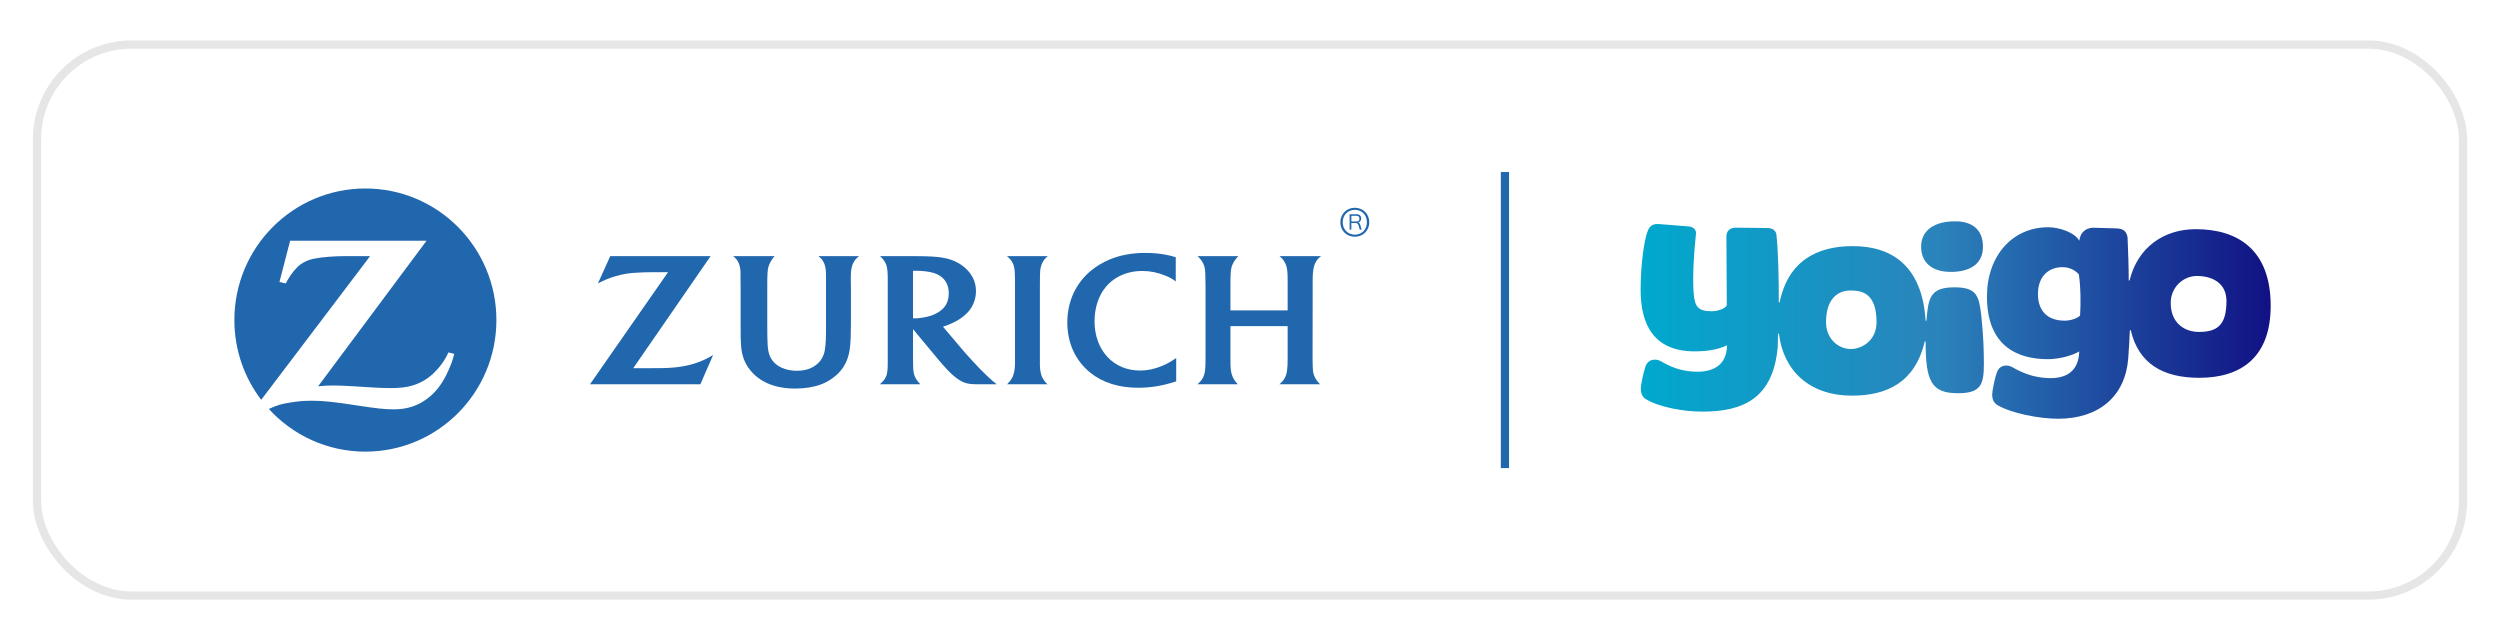 <svg width="304" height="77" viewBox="0 0 304 77" fill="none" xmlns="http://www.w3.org/2000/svg">
<g filter="url(#filter0_d_9816_10608)">
<rect x="4" y="3.919" width="296" height="68" rx="12" fill="white"/>
<rect x="4.5" y="4.419" width="295" height="67" rx="11.5" stroke="#E6E6E6"/>
<path d="M44.431 21.919C35.634 21.919 28.502 29.079 28.5 37.915V37.923C28.501 41.57 29.718 44.929 31.763 47.619L45.006 30.142L43.581 30.144L42.167 30.142C40.656 30.142 39.239 30.25 38.215 30.449C37.595 30.572 37.043 30.795 36.593 31.115C36.064 31.487 35.403 32.276 34.97 33.052C34.92 33.143 34.847 33.275 34.755 33.467L33.981 33.291L35.28 28.272H51.869L38.687 45.971C39.543 45.895 39.887 45.875 40.582 45.875C41.117 45.875 41.928 45.91 43.013 45.973L45.355 46.119C46.198 46.167 46.912 46.192 47.454 46.192C48.661 46.192 49.447 46.098 50.227 45.858C50.831 45.672 51.404 45.392 51.932 45.033C52.857 44.389 53.758 43.36 54.296 42.327C54.348 42.223 54.434 42.062 54.531 41.851L55.236 42.031C55.007 42.908 54.886 43.244 54.536 44.028C53.828 45.617 53.028 46.681 51.93 47.496C50.799 48.337 49.55 48.748 48.071 48.773L47.846 48.775C46.751 48.775 45.905 48.683 43.283 48.282C40.616 47.869 39.258 47.728 37.919 47.728C37.022 47.728 36.188 47.797 35.324 47.94C34.179 48.121 33.731 48.256 32.692 48.731C35.601 51.917 39.786 53.919 44.431 53.919C53.228 53.919 60.362 46.756 60.362 37.919C60.362 29.082 53.228 21.919 44.431 21.919Z" fill="#2167AE"/>
<path d="M126.456 33.027C126.46 31.986 126.486 31.7 126.618 31.277C126.672 31.109 126.748 30.946 126.842 30.792C127 30.528 127.114 30.401 127.423 30.142H122.441C122.764 30.422 122.87 30.536 123.019 30.758C123.119 30.921 123.203 31.089 123.259 31.267C123.373 31.643 123.412 32.019 123.421 32.945C123.421 33.419 123.424 33.732 123.424 33.885V43.217C123.424 43.765 123.327 44.347 123.18 44.727C123.117 44.884 123.032 45.039 122.931 45.18C122.816 45.352 122.732 45.446 122.458 45.73H127.384C127.141 45.52 127.055 45.422 126.907 45.18C126.803 45.028 126.719 44.864 126.659 44.705C126.527 44.351 126.45 43.829 126.45 43.338V33.942L126.456 33.027Z" fill="#2167AE"/>
<path d="M159.622 33.022C159.622 32.329 159.674 31.802 159.792 31.37C159.847 31.17 159.932 30.977 160.038 30.795C160.2 30.529 160.321 30.401 160.651 30.142H155.587C155.88 30.388 155.981 30.499 156.154 30.776C156.266 30.956 156.351 31.141 156.412 31.319C156.53 31.687 156.578 32.143 156.578 32.958V36.744H149.623V33.902C149.623 33.039 149.629 32.476 149.665 32.052C149.684 31.799 149.725 31.573 149.79 31.376C149.896 31.04 150.18 30.575 150.432 30.31C150.466 30.273 150.53 30.214 150.603 30.142H145.629C145.928 30.45 146.007 30.544 146.14 30.743C146.248 30.901 146.343 31.079 146.409 31.27C146.538 31.665 146.562 31.881 146.577 32.92L146.594 33.906V42.442C146.594 43.307 146.577 43.687 146.531 44.084C146.503 44.285 146.449 44.491 146.377 44.703C146.248 45.039 146.07 45.302 145.777 45.574C145.742 45.61 145.686 45.66 145.607 45.73H150.523C150.308 45.507 150.235 45.413 150.106 45.216C150.015 45.068 149.928 44.907 149.857 44.732C149.7 44.319 149.651 44.026 149.629 43.364C149.625 43.032 149.623 42.726 149.623 42.434V38.657H156.578V42.461C156.578 43.301 156.569 43.608 156.507 44.045C156.482 44.281 156.429 44.509 156.341 44.719C156.229 45.011 156.051 45.276 155.783 45.536C155.737 45.576 155.671 45.646 155.57 45.73H160.528C160.324 45.526 160.247 45.438 160.114 45.248C159.99 45.076 159.896 44.907 159.826 44.736C159.674 44.367 159.64 44.095 159.622 43.326C159.612 42.867 159.61 42.601 159.61 42.518L159.622 33.942L159.622 33.022Z" fill="#2167AE"/>
<path d="M119.965 44.65C119.419 44.128 118.931 43.632 118.207 42.838C117.746 42.342 117.369 41.914 117.075 41.571L114.663 38.721C114.961 38.633 115.083 38.59 115.351 38.482C116.134 38.172 116.729 37.827 117.266 37.371C117.88 36.852 118.257 36.296 118.487 35.593C118.619 35.199 118.678 34.796 118.678 34.392C118.678 33.434 118.325 32.564 117.63 31.836C116.991 31.163 116.104 30.668 115.107 30.43C114.411 30.269 113.689 30.193 112.455 30.16C111.989 30.148 111.506 30.142 111.015 30.142H107.01C107.279 30.394 107.379 30.505 107.527 30.729C107.644 30.909 107.743 31.101 107.803 31.297C107.907 31.648 107.95 32.132 107.95 32.958V43.186C107.95 43.922 107.904 44.351 107.779 44.695C107.708 44.87 107.62 45.035 107.511 45.188C107.365 45.372 107.276 45.466 106.986 45.73H111.921C111.697 45.49 111.629 45.413 111.492 45.223C111.383 45.073 111.293 44.912 111.229 44.747C111.096 44.402 111.034 44.029 111.033 43.307C111.025 43.073 111.021 42.81 111.021 42.526V39.02L113.898 42.482C114.032 42.647 114.249 42.897 114.538 43.238C114.876 43.616 115.127 43.9 115.301 44.076C115.856 44.65 116.383 45.072 116.902 45.356C117.353 45.595 117.773 45.697 118.442 45.72C118.696 45.727 118.967 45.73 119.251 45.73H121.198C120.941 45.524 120.831 45.436 120.631 45.261C120.42 45.076 120.196 44.876 119.965 44.65ZM114.038 37.008C113.485 37.334 112.916 37.519 112.084 37.639C111.768 37.688 111.492 37.714 111.273 37.714C111.195 37.714 111.14 37.711 111.021 37.702V31.932C111.219 31.927 111.293 31.927 111.427 31.927C112.187 31.927 112.931 32.016 113.513 32.183C113.905 32.295 114.27 32.491 114.57 32.748C115.093 33.197 115.369 33.849 115.369 34.662C115.369 35.369 115.164 35.97 114.762 36.423C114.573 36.639 114.328 36.833 114.038 37.008Z" fill="#2167AE"/>
<path d="M141.349 43.477C140.416 43.873 139.561 44.055 138.64 44.055C137.034 44.055 135.66 43.48 134.642 42.378C133.634 41.286 133.096 39.772 133.096 38.059C133.096 36.426 133.599 34.909 134.497 33.853C134.885 33.391 135.359 33.004 135.902 32.698C136.781 32.206 137.801 31.949 138.907 31.949C139.853 31.949 140.77 32.135 141.694 32.511C142.269 32.747 142.478 32.864 142.971 33.216V30.284C142.59 30.16 142.437 30.118 142.029 30.029C141.131 29.839 140.271 29.753 139.295 29.753C137.627 29.753 136.186 30.023 134.873 30.581C134.088 30.912 133.374 31.34 132.739 31.851C130.826 33.399 129.785 35.638 129.785 38.222C129.785 40.728 130.789 42.894 132.62 44.349C134.132 45.547 136.079 46.151 138.418 46.151C139.878 46.151 141.243 45.932 142.774 45.453C142.832 45.436 142.917 45.407 143.027 45.372V42.541C142.653 42.789 142.527 42.87 142.304 43.002C142.003 43.174 141.689 43.336 141.349 43.477Z" fill="#2167AE"/>
<path d="M100.079 30.748C100.177 30.913 100.259 31.092 100.309 31.277C100.418 31.654 100.446 32.034 100.446 32.91V38.836C100.446 40.109 100.41 40.863 100.314 41.483C100.255 41.898 100.115 42.283 99.916 42.626C99.538 43.261 98.838 43.748 98.009 43.961C97.671 44.044 97.303 44.088 96.906 44.088C95.574 44.088 94.43 43.587 93.875 42.768C93.447 42.131 93.33 41.526 93.31 39.923L93.3 38.638V33.939C93.3 33.028 93.304 32.594 93.337 32.13C93.352 31.851 93.392 31.61 93.45 31.414C93.558 31.056 93.823 30.579 94.071 30.285C94.106 30.252 94.143 30.21 94.204 30.146H89.158C89.468 30.406 89.568 30.524 89.72 30.778C89.818 30.948 89.896 31.131 89.939 31.319C90.001 31.555 90.038 31.796 90.046 32.038C90.048 32.19 90.051 32.513 90.051 33.004L90.059 33.906V38.371C90.059 40.029 90.066 40.449 90.121 41.115C90.211 42.254 90.552 43.163 91.209 43.988C92.383 45.472 94.273 46.25 96.683 46.25C97.834 46.25 98.95 46.074 99.801 45.756C100.695 45.423 101.521 44.867 102.112 44.209C102.829 43.401 103.242 42.407 103.363 41.18C103.442 40.467 103.471 39.618 103.471 38.397V33.913L103.458 33.024V32.848C103.458 32.178 103.495 31.787 103.59 31.425C103.646 31.204 103.736 30.991 103.859 30.796C104.023 30.53 104.14 30.407 104.467 30.146H99.519C99.82 30.385 99.924 30.498 100.079 30.748Z" fill="#2167AE"/>
<path d="M83.061 43.539C82.372 43.666 81.591 43.736 80.624 43.76C80.297 43.769 79.889 43.769 79.382 43.769H77.004L86.413 30.142H74.207L72.708 33.469C73.21 33.201 73.409 33.108 73.841 32.931C74.537 32.656 75.301 32.436 76.037 32.308C76.678 32.198 77.269 32.147 78.225 32.119C78.655 32.104 79.059 32.096 79.431 32.096H81.237L71.74 45.73H85.164L86.714 42.175C86.175 42.486 85.984 42.585 85.573 42.774C84.789 43.133 83.943 43.392 83.061 43.539Z" fill="#2167AE"/>
<path d="M164.747 24.264C163.775 24.264 162.99 24.982 162.99 26.029C162.99 27.08 163.775 27.789 164.747 27.789C165.715 27.789 166.5 27.08 166.5 26.029C166.5 24.982 165.715 24.264 164.747 24.264ZM164.747 27.535C163.925 27.535 163.275 26.925 163.275 26.029C163.275 25.123 163.925 24.518 164.747 24.518C165.584 24.518 166.215 25.123 166.215 26.029C166.215 26.925 165.584 27.535 164.747 27.535Z" fill="#2167AE"/>
<path d="M164.113 26.92V25.052H164.966C165.325 25.052 165.523 25.262 165.523 25.569C165.523 25.816 165.367 25.999 165.156 26.036C165.285 26.084 165.362 26.182 165.414 26.357L165.578 26.92H165.348L165.201 26.418C165.143 26.219 165.056 26.116 164.818 26.116H164.327V26.92H164.113ZM164.327 25.933H164.95C165.182 25.933 165.306 25.811 165.306 25.588C165.306 25.363 165.182 25.241 164.95 25.241H164.327V25.933Z" fill="#2167AE"/>
<rect x="182.5" y="19.919" width="1" height="36" fill="#2167AE"/>
<path fill-rule="evenodd" clip-rule="evenodd" d="M237.316 25.919C234.949 26.046 233.513 27.203 233.612 29.192C233.712 31.178 235.256 32.177 237.624 32.054C239.987 31.926 241.221 30.767 241.122 28.78C241.033 27.018 239.967 26.032 238.078 25.919H237.315H237.316ZM200.394 27.006C199.941 28.059 199.5 31.114 199.5 34.231C199.5 38.536 201.137 41.726 206.093 41.726C207.614 41.726 208.973 41.498 210 40.982C210 43.478 208.192 44.34 205.89 44.184C204.263 44.074 203.208 43.642 201.958 42.924C201.74 42.806 201.497 42.739 201.249 42.731C200.729 42.731 200.299 42.986 200.09 43.562C199.846 44.246 199.521 45.794 199.521 46.238C199.521 46.787 199.68 47.261 200.153 47.546C201.816 48.536 204.723 49.052 207.018 49.052C211.905 49.052 215.617 47.494 216.173 41.181L216.213 39.565H216.315C216.855 44.089 220.049 47.112 225.2 47.112C229.47 47.112 232.883 45.488 234.055 40.513H234.154C234.154 45.326 234.831 46.816 238.073 46.816C240.855 46.816 241.24 45.798 241.24 43.26C241.24 41.527 241.177 39.786 240.933 37.45C240.643 34.968 240.39 33.939 237.672 33.939C235.001 33.939 234.564 34.95 234.326 37.188L234.254 37.998H234.156C233.738 31.418 230.143 28.928 225.295 28.928C220.966 28.928 217.444 30.71 216.404 35.764L216.303 35.767C216.303 32.862 216.244 29.686 216.011 27.521C215.958 27.019 215.469 26.731 214.954 26.728L211.043 26.686C210.4 26.686 209.934 27.061 209.934 27.734L209.975 36.15C209.72 36.555 208.856 36.847 208.168 36.847C206.491 36.847 206.077 36.327 205.946 34.601C205.799 32.663 205.976 29.744 206.23 27.427C206.285 26.915 205.888 26.594 205.376 26.536L201.676 26.242L201.563 26.242C200.968 26.242 200.63 26.465 200.393 27.007L200.394 27.006ZM225.028 34.326C226.338 34.326 228.187 34.581 228.187 38.176C228.187 40.483 226.317 41.442 225.075 41.442C223.504 41.442 222.043 40.166 222.043 38.172C222.043 35.662 223.198 34.326 225.028 34.326ZM241.613 35.065C241.613 41.054 245.285 42.676 249.007 42.676C250.37 42.676 252.001 42.249 252.835 41.731C252.768 44.239 251.147 45.12 248.847 44.964C247.216 44.864 245.941 44.36 244.685 43.642C244.469 43.524 244.229 43.457 243.983 43.448C243.461 43.448 243.03 43.704 242.822 44.281C242.575 44.954 242.249 46.512 242.249 46.957C242.249 47.505 242.407 47.97 242.886 48.256C244.543 49.253 247.966 49.919 250.262 49.919C255.243 49.919 258.439 47.172 258.793 42.582C258.849 41.892 258.97 39.82 258.993 39.153H259.095C260.067 43.259 263.046 44.941 267.436 44.941C272.588 44.941 276.115 42.378 276.115 36.191C276.115 29.281 272.021 26.867 267.001 26.867C263.128 26.867 259.931 29.074 258.956 33.105H258.855C258.855 31.736 258.782 29.402 258.712 27.878C258.608 27.169 258.232 26.818 257.422 26.776L254.507 26.691C253.643 26.731 252.969 27.226 252.843 28.268C252.252 27.255 250.426 26.633 249.039 26.633C244.765 26.633 241.612 30.046 241.612 35.065H241.613ZM247.816 34.742C247.816 32.658 249.049 31.487 250.816 31.487C251.634 31.487 252.366 31.863 252.787 32.364C253.011 33.8 253.035 35.798 252.939 37.369C252.646 37.698 251.81 37.992 251.07 37.992C249.028 37.992 247.816 36.872 247.816 34.742ZM263.965 35.886C263.94 35.03 264.253 34.199 264.834 33.575C265.416 32.951 266.219 32.585 267.068 32.556C269.272 32.556 270.737 33.598 270.737 35.602C270.737 38.524 269.639 39.361 267.387 39.361C265.527 39.361 263.965 38.176 263.965 35.886Z" fill="url(#paint0_linear_9816_10608)"/>
</g>
<defs>
<filter id="filter0_d_9816_10608" x="0" y="0.919" width="304" height="76" filterUnits="userSpaceOnUse" color-interpolation-filters="sRGB">
<feFlood flood-opacity="0" result="BackgroundImageFix"/>
<feColorMatrix in="SourceAlpha" type="matrix" values="0 0 0 0 0 0 0 0 0 0 0 0 0 0 0 0 0 0 127 0" result="hardAlpha"/>
<feOffset dy="1"/>
<feGaussianBlur stdDeviation="2"/>
<feComposite in2="hardAlpha" operator="out"/>
<feColorMatrix type="matrix" values="0 0 0 0 0 0 0 0 0 0 0 0 0 0 0 0 0 0 0.25 0"/>
<feBlend mode="normal" in2="BackgroundImageFix" result="effect1_dropShadow_9816_10608"/>
<feBlend mode="normal" in="SourceGraphic" in2="effect1_dropShadow_9816_10608" result="shape"/>
</filter>
<linearGradient id="paint0_linear_9816_10608" x1="199.508" y1="37.918" x2="276.131" y2="37.918" gradientUnits="userSpaceOnUse">
<stop stop-color="#00A9CE"/>
<stop offset="0.474" stop-color="#2B83BB"/>
<stop offset="1" stop-color="#111184"/>
</linearGradient>
</defs>
</svg>
